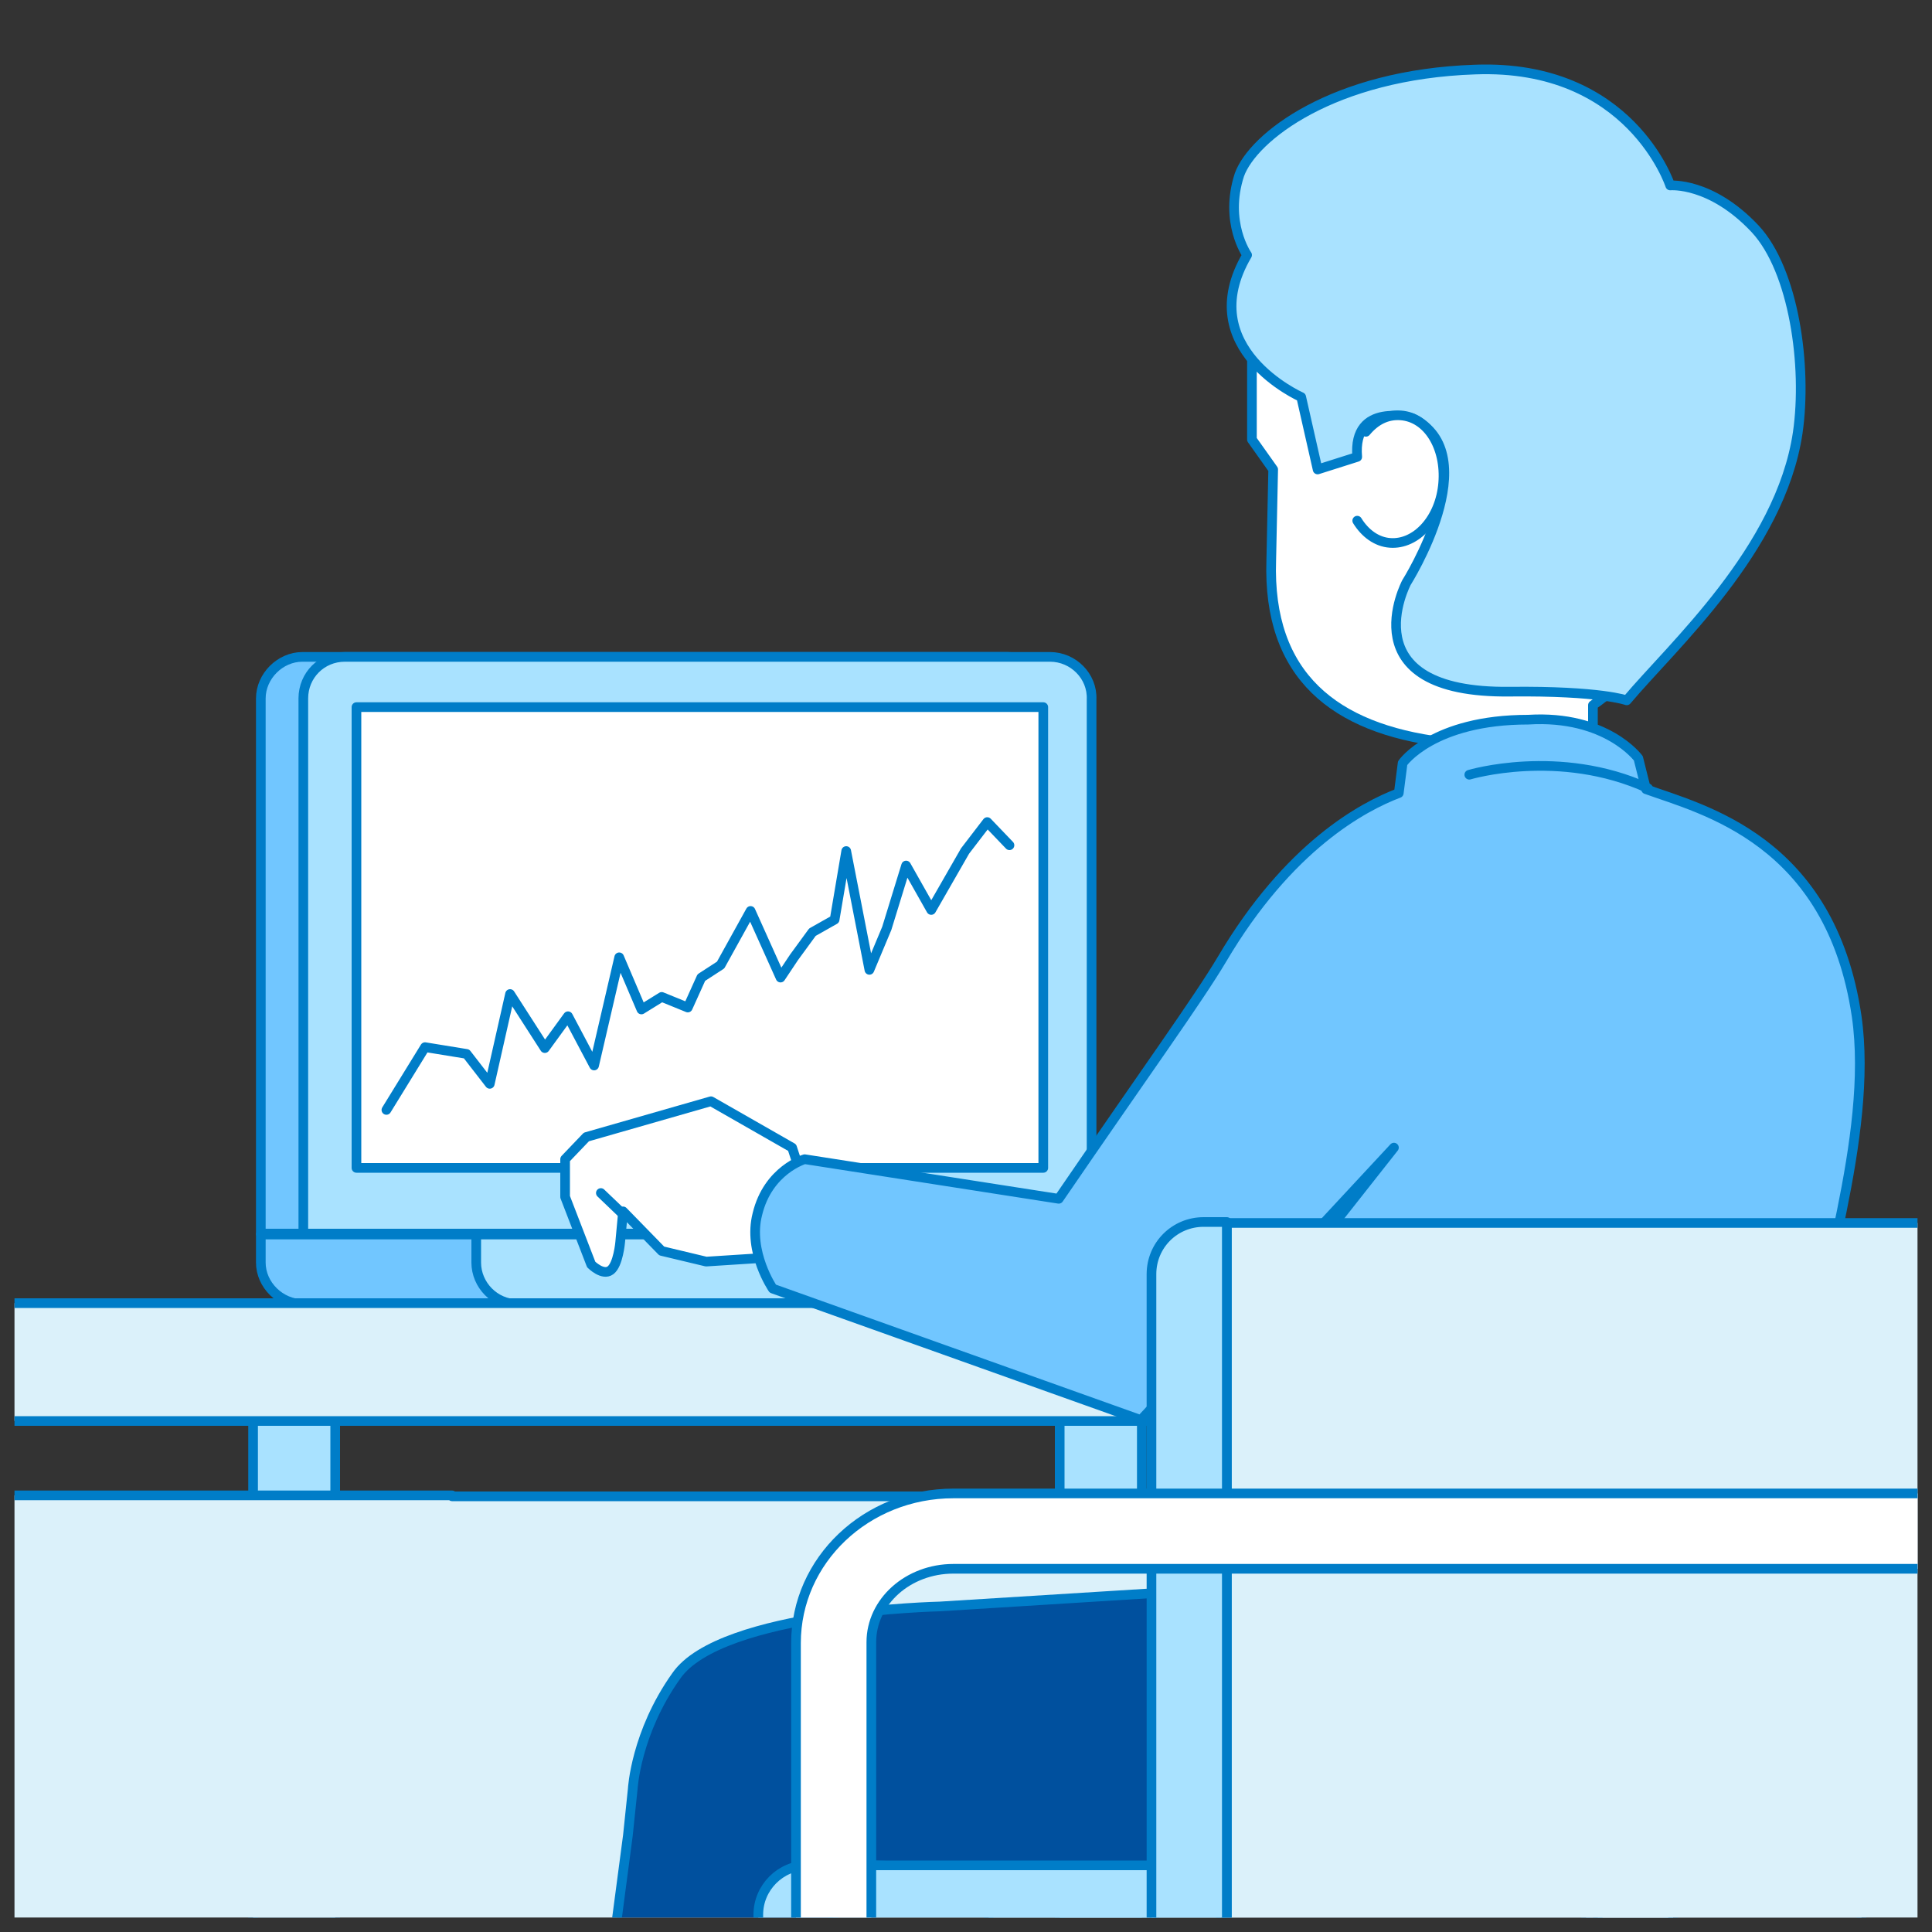 <?xml version="1.0" encoding="utf-8"?>
<!-- Generator: Adobe Illustrator 27.5.0, SVG Export Plug-In . SVG Version: 6.00 Build 0)  -->
<svg version="1.1" id="Layer_1" xmlns="http://www.w3.org/2000/svg" xmlns:xlink="http://www.w3.org/1999/xlink" x="0px" y="0px"
	 viewBox="0 0 200 200" style="enable-background:new 0 0 200 200;" xml:space="preserve">
<rect x="0" y="0" width="200" height="200" fill="#333333" stroke="none"/>
<style type="text/css">
	.st0{fill:none;stroke:#007DC8;stroke-linecap:round;stroke-linejoin:round;}
	.st1{fill:#71C6FF;}
	.st2{fill:#A9E2FF;}
	.st3{fill:#DBF1FA;}
	.st4{fill:#FFFFFF;}
	.st5{clip-path:url(#SVGID_00000022543856674406601410000013074808886173797562_);}
	.st6{fill:none;stroke:#007DC8;stroke-miterlimit:10;}
	.st7{fill:#00509E;}
	.st8{fill:none;}
</style>
<g id="_64">
	<line class="st0" x1="22.3" y1="173.7" x2="184.3" y2="173.7"/>
	<path class="st1" d="M104.3,68h-73C29,68,27,70,27,72.3v55.4h81.6V72.4C108.6,70,106.7,68,104.3,68"/>
	<path class="st0" d="M104.3,68h-73C29,68,27,70,27,72.3v55.4h81.6V72.4C108.6,70,106.7,68,104.3,68L104.3,68z"/>
	<path class="st2" d="M108.7,68h-73c-2.4,0-4.3,1.9-4.3,4.3v55.4h81.6V72.4C113.1,70,111.1,68,108.7,68"/>
	<path class="st0" d="M108.7,68h-73c-2.4,0-4.3,1.9-4.3,4.3v55.4h81.6V72.4C113.1,70,111.1,68,108.7,68z"/>
	<path class="st1" d="M31.4,135h73c2.4,0,4.3-1.9,4.3-4.3v-2.9H27v2.9C27,133,29,135,31.4,135"/>
	<path class="st0" d="M31.4,135h73c2.4,0,4.3-1.9,4.3-4.3v-2.9H27v2.9C27,133,29,135,31.4,135L31.4,135z"/>
	<path class="st2" d="M53.6,135h73c2.4,0,4.3-1.9,4.3-4.3v-2.9H49.3v2.9C49.3,133,51.2,135,53.6,135"/>
	<path class="st0" d="M53.6,135h73c2.4,0,4.3-1.9,4.3-4.3v-2.9H49.3v2.9C49.3,133,51.2,135,53.6,135L53.6,135z"/>
	<path class="st3" d="M83.9,130.7h12.4c1,0,1.7-0.8,1.7-1.8v-1.2H82.1v1.2C82.1,129.9,82.9,130.7,83.9,130.7"/>
	<path class="st0" d="M83.9,130.7h12.4c1,0,1.7-0.8,1.7-1.8v-1.2H82.1v1.2C82.1,129.9,82.9,130.7,83.9,130.7z"/>
	<rect x="36.9" y="73.2" class="st4" width="71.1" height="47.7"/>
	<rect x="36.9" y="73.2" class="st0" width="71.1" height="47.7"/>
	<line class="st0" x1="125.8" y1="131.3" x2="122" y2="131.3"/>
	<line class="st0" x1="119.4" y1="131.3" x2="115.6" y2="131.3"/>
	<polyline class="st4" points="40,114.9 44,108.4 48.3,109.1 50.7,112.2 52.8,102.9 56.4,108.5 58.8,105.2 61.5,110.3 64.1,99.1 
		66.4,104.5 68.5,103.2 71.2,104.3 72.6,101.2 74.6,99.9 77.7,94.3 80.8,101.2 82.2,99.1 84.1,96.5 86.4,95.2 87.6,88.1 90,100.4 
		91.8,96.1 93.8,89.6 96.4,94.2 99.9,88.1 102.2,85.1 104.5,87.5 	"/>
	<polyline class="st0" points="40,114.9 44,108.4 48.3,109.1 50.7,112.2 52.8,102.9 56.4,108.5 58.8,105.2 61.5,110.3 64.1,99.1 
		66.4,104.5 68.5,103.2 71.2,104.3 72.6,101.2 74.6,99.9 77.7,94.3 80.8,101.2 82.2,99.1 84.1,96.5 86.4,95.2 87.6,88.1 90,100.4 
		91.8,96.1 93.8,89.6 96.4,94.2 99.9,88.1 102.2,85.1 104.5,87.5 	"/>
	<g>
		<defs>
			<rect id="SVGID_1_" x="1.5" y="1.5" width="197" height="197"/>
		</defs>
		<clipPath id="SVGID_00000094599024986034259890000011445405896452004507_">
			<use xlink:href="#SVGID_1_"  style="overflow:visible;"/>
		</clipPath>
		<g style="clip-path:url(#SVGID_00000094599024986034259890000011445405896452004507_);">
			<path class="st3" d="M166.1,261.4h4.6c1.1,0,2-0.9,2-2V147.1h-8.4c-0.1,0-0.1,0.1-0.1,0.1v112.2
				C164.1,260.5,165,261.4,166.1,261.4"/>
			<path class="st6" d="M166.1,261.4h4.6c1.1,0,2-0.9,2-2V147.1h-8.4c-0.1,0-0.1,0.1-0.1,0.1v112.2
				C164.1,260.5,165,261.4,166.1,261.4L166.1,261.4z"/>
			<path class="st2" d="M111.6,261.4h4.6c1.1,0,2-0.9,2-2V147.1h-8.4c-0.1,0-0.1,0.1-0.1,0.1v112.2
				C109.6,260.5,110.5,261.4,111.6,261.4"/>
			<path class="st6" d="M111.6,261.4h4.6c1.1,0,2-0.9,2-2V147.1h-8.4c-0.1,0-0.1,0.1-0.1,0.1v112.2
				C109.6,260.5,110.5,261.4,111.6,261.4z"/>
			<path class="st2" d="M28.1,261.4h4.6c1.1,0,2-0.9,2-2V147.1h-8.4c-0.1,0-0.1,0.1-0.1,0.1v112.2C26.1,260.5,27,261.4,28.1,261.4"
				/>
			<path class="st6" d="M28.1,261.4h4.6c1.1,0,2-0.9,2-2V147.1h-8.4c-0.1,0-0.1,0.1-0.1,0.1v112.2C26.1,260.5,27,261.4,28.1,261.4z"
				/>
			<rect x="-53.3" y="134.9" class="st3" width="250.9" height="12.2"/>
			<rect x="-53.3" y="134.9" class="st0" width="250.9" height="12.2"/>
			<polygon class="st3" points="46.8,154.8 46.8,154.9 192.7,154.9 192.7,255.4 46.8,255.4 -48,255.4 -48,154.8 			"/>
			<polygon class="st0" points="46.8,154.8 46.8,154.9 192.7,154.9 192.7,255.4 46.8,255.4 -48,255.4 -48,154.8 			"/>
			<path class="st4" d="M82,118.8l-8.4-4.8l-12.9,3.7l-2.2,2.3v3.9l2.7,7c0,0,1.2,1.2,2,0.6c0.8-0.6,1-2.9,1-2.9l0.3-3.2l4,4.1
				l4.6,1.1l10.9-0.7l-0.1-5.3L82,118.8L82,118.8z"/>
			<path class="st0" d="M82,118.8l-8.4-4.8l-12.9,3.7l-2.2,2.3v3.9l2.7,7c0,0,1.2,1.2,2,0.6c0.8-0.6,1-2.9,1-2.9l0.3-3.2l4,4.1
				l4.6,1.1l10.9-0.7l-0.1-5.3L82,118.8L82,118.8z"/>
			<path class="st4" d="M152.1,14.6c12.4,0,22.6,10.1,22.6,22.6v17.2c0,7.7-3.9,14.5-9.8,18.6v18.4l13.4,6c0,0,3.4,35.7-18.7,35.7
				c-25.4,2.4-19.9-35.7-19.9-35.7l9.5-4.9l0.1-15.7c-11.1-1.4-18.1-6.8-17.7-18.8l0.2-9.4l-2.2-3.1v-8.4
				C129.5,24.7,139.7,14.6,152.1,14.6"/>
			<path class="st0" d="M152.1,14.6c12.4,0,22.6,10.1,22.6,22.6v17.2c0,7.7-3.9,14.5-9.8,18.6v18.4l13.4,6c0,0,3.4,35.7-18.7,35.7
				c-25.4,2.4-19.9-35.7-19.9-35.7l9.5-4.9l0.1-15.7c-11.1-1.4-18.1-6.8-17.7-18.8l0.2-9.4l-2.2-3.1v-8.4
				C129.5,24.7,139.7,14.6,152.1,14.6L152.1,14.6z"/>
			<path class="st1" d="M121.4,172.1l6-33l3.5-3.3l13.4-17l-26.2,28.2L80,133.4c0,0-2.6-3.8-1.6-7.7c1.1-4.6,4.9-5.7,4.9-5.7
				l26.3,4.1c9.1-13.3,14.4-20.6,16.9-24.8c6.9-11.7,14.6-15.8,18.3-17.2l0.4-3.1c0,0,3.1-4.5,13-4.5c8.1-0.5,11.4,4,11.4,4l0.8,3.2
				c5.8,2.1,19.1,5.2,21.8,23.5c1.8,12.5-4.4,29.1-4.5,36.4c-0.2,13.8,5.7,25.9,5.7,32.9L188,171v-42.8v32.6L121.4,172.1
				L121.4,172.1z"/>
			<path class="st0" d="M121.4,172.1l6-33l3.5-3.3l13.4-17l-26.2,28.2L80,133.4c0,0-2.6-3.8-1.6-7.7c1.1-4.6,4.9-5.7,4.9-5.7
				l26.3,4.1c9.1-13.3,14.4-20.6,16.9-24.8c6.9-11.7,14.6-15.8,18.3-17.2l0.4-3.1c0,0,3.1-4.5,13-4.5c8.1-0.5,11.4,4,11.4,4l0.8,3.2
				c5.8,2.1,19.1,5.2,21.8,23.5c1.8,12.5-4.4,29.1-4.5,36.4c-0.2,13.8,5.7,25.9,5.7,32.9L188,171v-42.8v32.6L121.4,172.1
				L121.4,172.1z"/>
			<polygon class="st2" points="131.6,193.2 134.8,174.3 98.8,175.4 110.7,252.9 131.2,252.9 126,193.8 			"/>
			<polygon class="st0" points="131.6,193.2 134.8,174.3 98.8,175.4 110.7,252.9 131.2,252.9 126,193.8 			"/>
			<path class="st7" d="M131,164.2l-33.7,2.1c0,0-22.7,0.5-27.3,7.2c-4.2,5.9-4.5,11.7-4.5,11.7L65,190l-8.4,63.6h19.2L87.3,193
				l38.7,1.2L131,164.2L131,164.2z"/>
			<path class="st0" d="M131,164.2l-33.7,2.1c0,0-22.7,0.5-27.3,7.2c-4.2,5.9-4.5,11.7-4.5,11.7L65,190l-8.4,63.6h19.2L87.3,193
				l38.7,1.2L131,164.2L131,164.2z"/>
			<path class="st2" d="M168.4,72.5c0,0-2.7-1-12.1-0.9c-16.8,0.2-10.7-11.3-10.7-11.3s8.4-13.3,0.6-17c0,0-6.2-1.8-5.7,4l-4.1,1.3
				l-1.7-7.5c0,0-11.3-5-5.6-14.7c0,0-2.4-3.4-0.8-8.3c1.4-3.9,9.7-10.4,24.4-10.9c16.1-0.6,20.2,12,20.2,12s4.2-0.4,8.8,4.5
				c4,4.3,5.4,14.2,4.4,21.1C184.3,56.9,173.1,66.9,168.4,72.5"/>
			<path class="st0" d="M168.4,72.5c0,0-2.7-1-12.1-0.9c-16.8,0.2-10.7-11.3-10.7-11.3s8.4-13.3,0.6-17c0,0-6.2-1.8-5.7,4l-4.1,1.3
				l-1.7-7.5c0,0-11.3-5-5.6-14.7c0,0-2.4-3.4-0.8-8.3c1.4-3.9,9.7-10.4,24.4-10.9c16.1-0.6,20.2,12,20.2,12s4.2-0.4,8.8,4.5
				c4,4.3,5.4,14.2,4.4,21.1C184.3,56.9,173.1,66.9,168.4,72.5L168.4,72.5z"/>
			<path class="st4" d="M140.5,53.9c0.8,1.3,2,2.2,3.4,2.3c2.7,0.2,5.2-2.5,5.5-6.2s-1.6-6.8-4.4-7c-1.4-0.1-2.6,0.5-3.6,1.7"/>
			<path class="st0" d="M140.5,53.9c0.8,1.3,2,2.2,3.4,2.3c2.7,0.2,5.2-2.5,5.5-6.2s-1.6-6.8-4.4-7c-1.4-0.1-2.6,0.5-3.6,1.7"/>
			<line class="st8" x1="64.5" y1="125.7" x2="62.2" y2="123.5"/>
			<line class="st0" x1="64.5" y1="125.7" x2="62.2" y2="123.5"/>
			<path class="st3" d="M181.7,267.6c2.2,0,3.9-1.8,3.9-3.9s-1.8-3.9-3.9-3.9c-4.7,0-8.5-3.4-8.5-7.6V170c0-4.2,3.8-7.6,8.5-7.6
				h31.9c2.2,0,3.9-1.8,3.9-3.9s-1.8-3.9-3.9-3.9h-31.9c-9,0-16.3,6.9-16.3,15.5v82.1C165.4,260.7,172.7,267.6,181.7,267.6"/>
			<path class="st6" d="M181.7,267.6c2.2,0,3.9-1.8,3.9-3.9s-1.8-3.9-3.9-3.9c-4.7,0-8.5-3.4-8.5-7.6V170c0-4.2,3.8-7.6,8.5-7.6
				h31.9c2.2,0,3.9-1.8,3.9-3.9s-1.8-3.9-3.9-3.9h-31.9c-9,0-16.3,6.9-16.3,15.5v82.1C165.4,260.7,172.7,267.6,181.7,267.6
				L181.7,267.6z"/>
			<path class="st2" d="M119.5,200.9v-7.8H83.6c-2.8,0-5.1,2.3-5.1,5.1v2.8H119.5z"/>
			<path class="st0" d="M119.5,200.9v-7.8H83.6c-2.8,0-5.1,2.3-5.1,5.1v2.8H119.5z"/>
			<rect x="127" y="126.6" class="st3" width="80.3" height="74.4"/>
			<rect x="127" y="126.6" class="st0" width="80.3" height="74.4"/>
			<path class="st2" d="M119.2,200.9h7.8v-74.4h-2.4c-3,0-5.4,2.4-5.4,5.4L119.2,200.9L119.2,200.9z"/>
			<path class="st0" d="M119.2,200.9h7.8v-74.4h-2.4c-3,0-5.4,2.4-5.4,5.4L119.2,200.9L119.2,200.9z"/>
			<path class="st4" d="M98.7,267.6h115c2.2,0,3.9-1.8,3.9-3.9s-1.8-3.9-3.9-3.9h-115c-4.7,0-8.5-3.4-8.5-7.6V170
				c0-4.2,3.8-7.6,8.5-7.6h115c2.2,0,3.9-1.8,3.9-3.9s-1.8-3.9-3.9-3.9h-115c-9,0-16.3,6.9-16.3,15.5v82.1
				C82.3,260.7,89.6,267.6,98.7,267.6"/>
			<path class="st6" d="M98.7,267.6h115c2.2,0,3.9-1.8,3.9-3.9s-1.8-3.9-3.9-3.9h-115c-4.7,0-8.5-3.4-8.5-7.6V170
				c0-4.2,3.8-7.6,8.5-7.6h115c2.2,0,3.9-1.8,3.9-3.9s-1.8-3.9-3.9-3.9h-115c-9,0-16.3,6.9-16.3,15.5v82.1
				C82.3,260.7,89.6,267.6,98.7,267.6z"/>
		</g>
	</g>
	<path class="st0" d="M152.1,80.2c0,0,9.3-2.8,18.5,1.4"/>
</g>
</svg>
